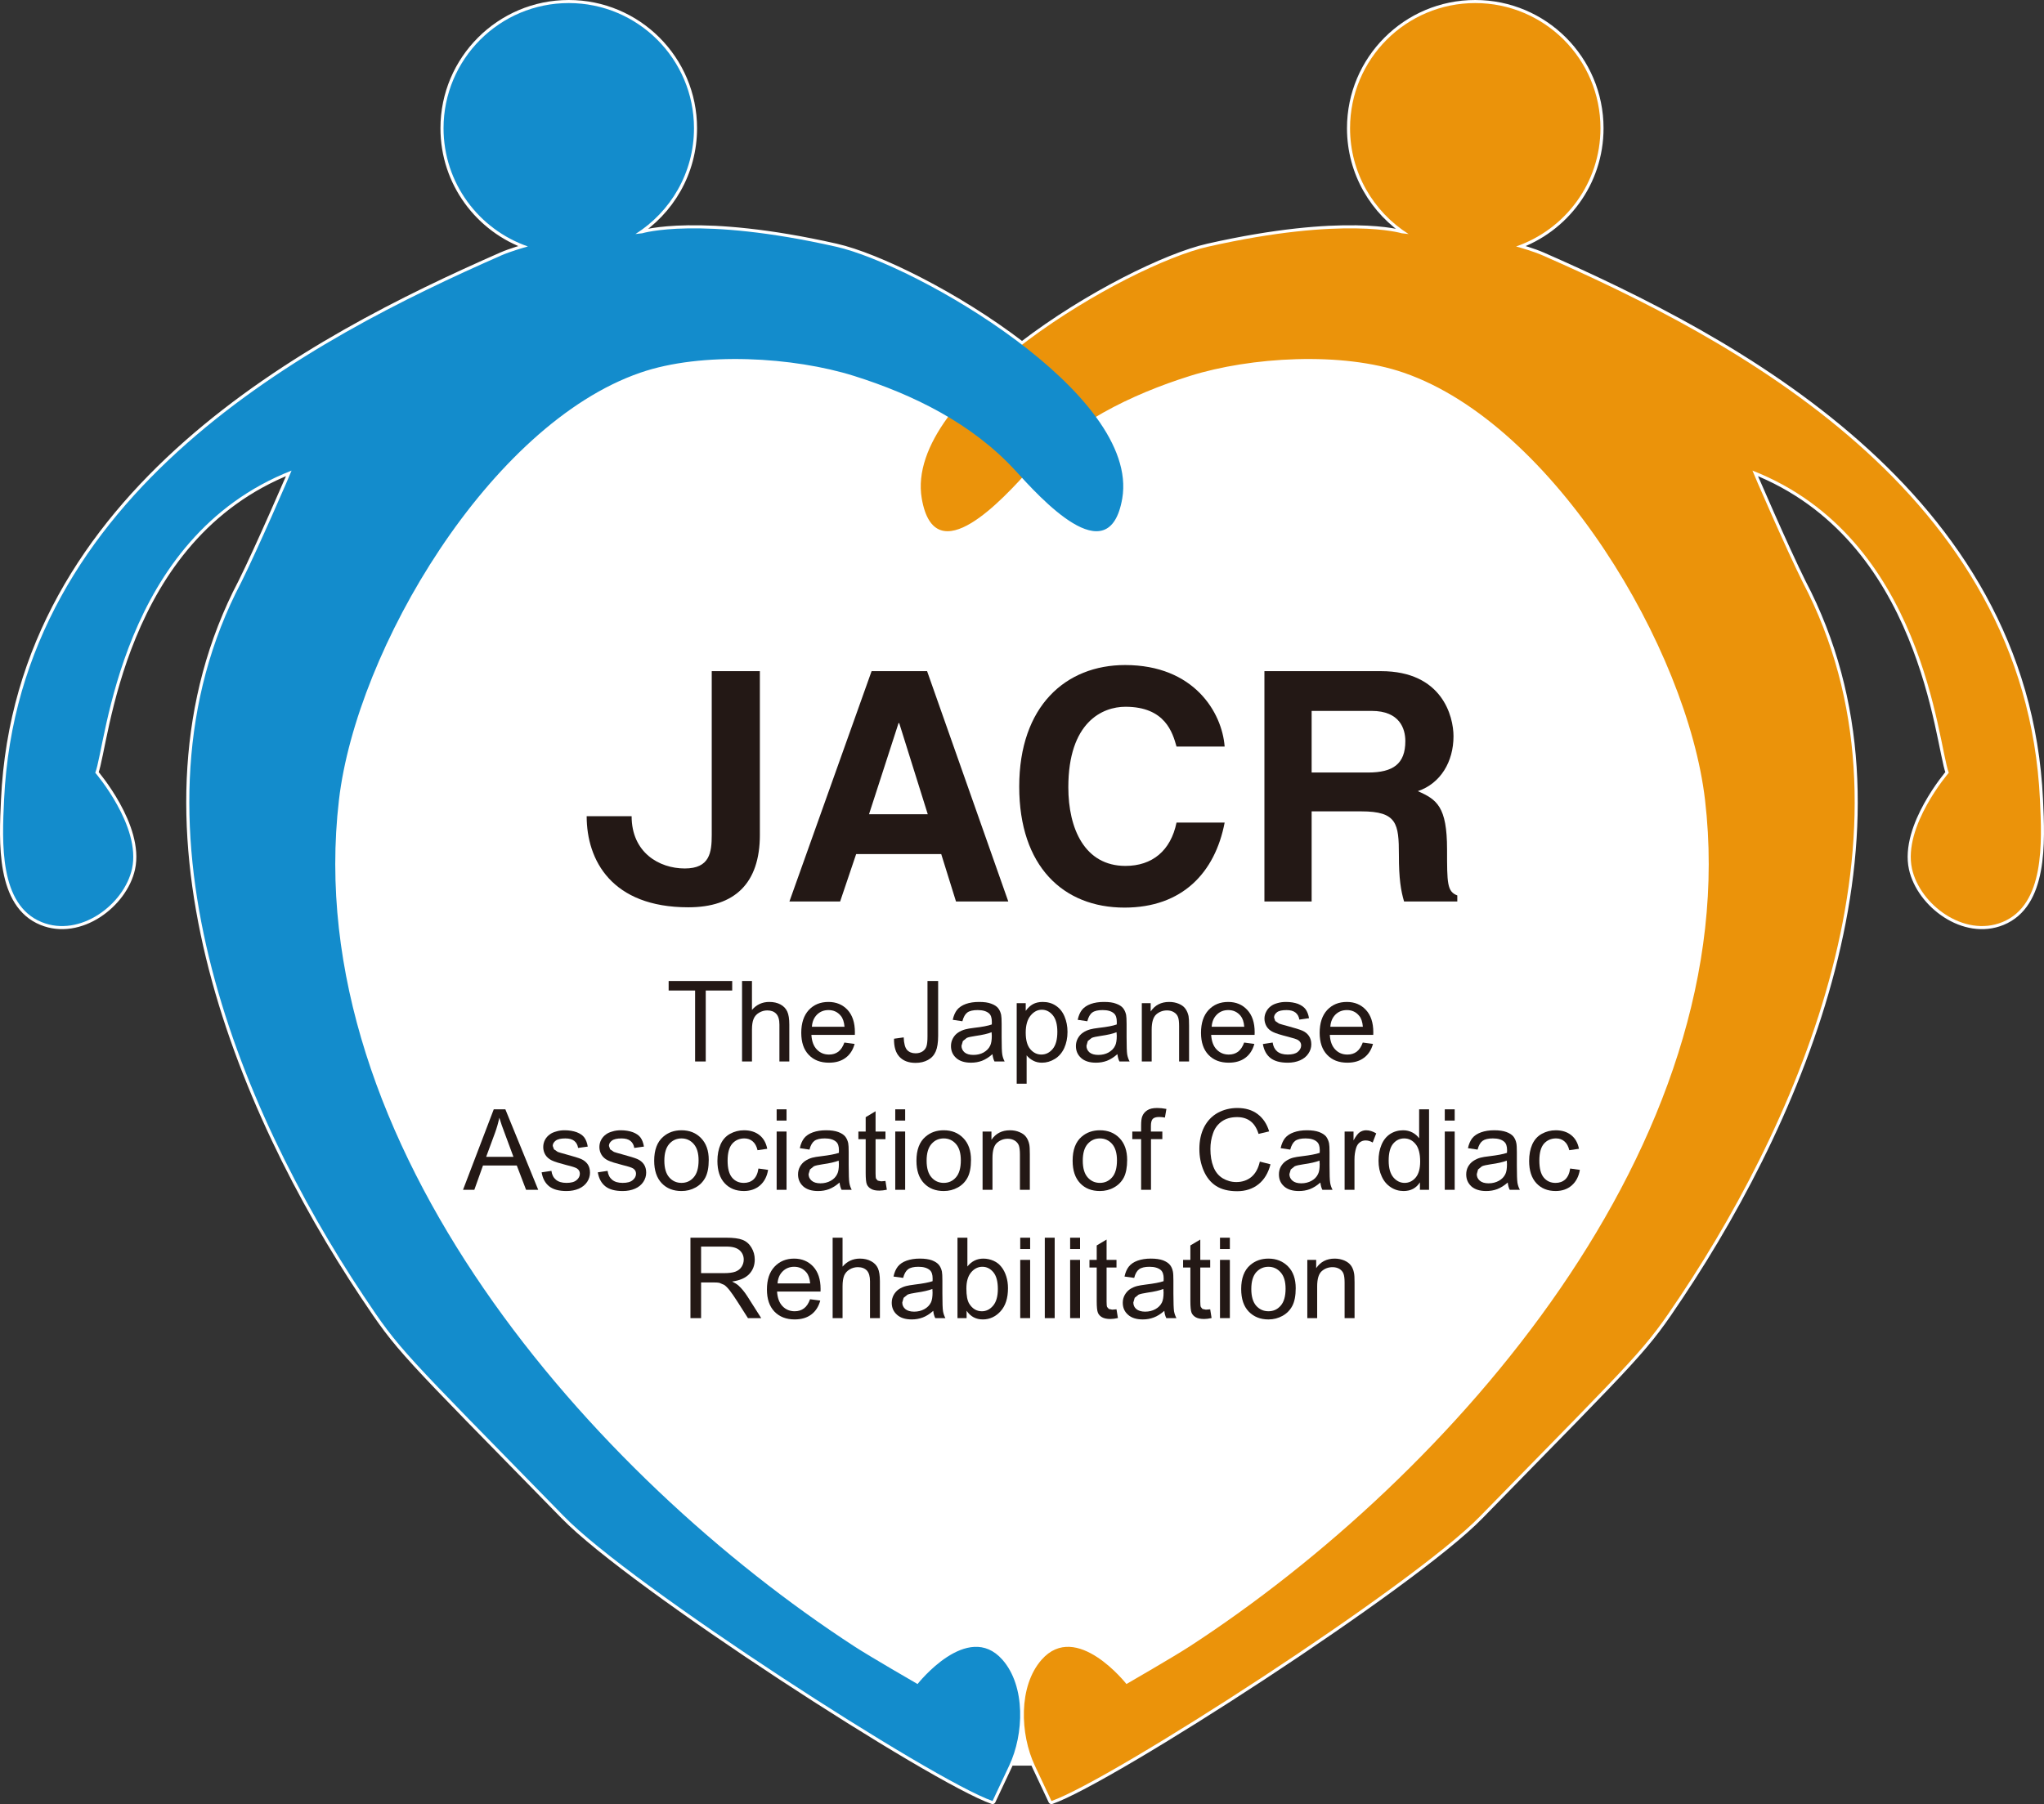 <?xml version="1.0" encoding="UTF-8"?><svg id="_レイヤー_2" xmlns="http://www.w3.org/2000/svg" width="131.984mm" height="116.52mm" viewBox="0 0 374.127 330.293"><rect x="0" y="0" width="374.127" height="330.293" fill="#333333" stroke="none"/><defs><style>.cls-1{fill:#eb930a;}.cls-1,.cls-2,.cls-3,.cls-4{stroke-width:0px;}.cls-1,.cls-3,.cls-4{fill-rule:evenodd;}.cls-2{fill:#231815;}.cls-3{fill:#138ccc;}.cls-5{fill:none;stroke:#fff;stroke-linecap:round;stroke-linejoin:round;stroke-width:1.127px;}.cls-4{fill:#fff;}</style></defs><g id="_レイヤー_1-2"><path class="cls-4" d="M189.413,323.258c1.013,2.163,2.027,4.323,3.04,6.471,10.821-3.738,66.225-39.479,78.518-52.186,29.949-30.617,29.942-30.298,36.636-40.329,22.837-34.264,45.089-87.338,22.355-130.624-3.002-6.008-9.196-20.313-9.196-20.434,31.437,12.335,33.919,50.079,35.931,55.325,0,0-8.429,9.784-6.733,17.565,1.435,6.536,9.504,12.654,16.555,9.769,7.761-3.18,7.241-14.563,6.866-22.4-2.634-56.372-56.194-84.363-91.061-99.669-1.625-.713-4.088-1.42-4.824-1.621,8.984-3.101,15.447-11.614,15.447-21.649,0-12.657-10.266-22.912-22.924-22.912s-22.909,10.255-22.909,22.912c0,8.164,4.277,15.31,10.707,19.375l-1.249-.144s-10.403-3.207-35.49,2.463c-7.541,1.704-22.115,8.824-34.018,17.952-11.898-9.128-26.476-16.248-34.018-17.952-25.091-5.67-35.49-2.463-35.49-2.463l-1.245.144c6.433-4.065,10.714-11.212,10.714-19.375,0-12.657-10.266-22.912-22.92-22.912s-22.92,10.255-22.92,22.912c0,10.035,6.46,18.548,15.439,21.649-.729.201-3.196.907-4.82,1.621C56.941,62.052,3.381,90.043.747,146.415c-.376,7.837-.907,19.22,6.862,22.4,7.052,2.884,15.124-3.234,16.555-9.769,1.7-7.78-6.729-17.565-6.729-17.565,2.015-5.245,4.494-42.99,35.93-55.325,0,.122-6.202,14.426-9.2,20.434-22.734,43.286-.482,96.36,22.358,130.624,6.687,10.031,6.68,9.712,36.636,40.329,12.293,12.707,67.694,48.447,78.514,52.186,1.013-2.148,2.03-4.308,3.04-6.471"/><path class="cls-3" d="M373.386,146.414c-2.638-56.372-56.194-84.363-91.065-99.669-1.621-.713-4.084-1.419-4.824-1.621,8.984-3.101,15.447-11.614,15.447-21.648,0-12.654-10.266-22.912-22.924-22.912s-22.909,10.259-22.909,22.912c0,8.167,4.277,15.31,10.711,19.375l-1.253-.144s-10.399-3.207-35.486,2.463c-7.541,1.704-22.115,8.824-34.018,17.952-11.898-9.128-26.476-16.248-34.018-17.952-25.091-5.67-35.494-2.463-35.494-2.463l-1.241.144c6.429-4.065,10.71-11.208,10.71-19.375,0-12.654-10.266-22.912-22.92-22.912s-22.92,10.259-22.92,22.912c0,10.035,6.46,18.548,15.443,21.648-.729.201-3.196.907-4.82,1.621C56.938,62.052,3.379,90.042.745,146.414c-.376,7.837-.907,19.22,6.866,22.4,7.048,2.884,15.121-3.234,16.555-9.769,1.7-7.78-6.729-17.565-6.729-17.565,2.012-5.245,4.49-42.99,35.927-55.324,0,.125-6.198,14.426-9.196,20.434-22.734,43.286-.482,96.36,22.358,130.628,6.684,10.027,6.676,9.708,36.636,40.325,12.293,12.707,67.69,48.447,78.51,52.186,1.017-2.148,2.034-4.308,3.044-6.471,2.706-5.72,3.051-14.529-1.245-19.398-6.369-7.211-15.527,4.46-15.527,4.46,0,0-8.764-5.063-11.602-6.915-47.685-31.038-101.654-91.904-94.299-154.952,3.219-27.581,27.645-68.726,55.146-78.218,11.299-3.913,28.097-2.881,39.13.592,5.898,1.86,11.777,4.304,17.204,7.519-3.651,4.991-5.632,10.096-4.809,14.92,2.224,12.915,13.23,1.769,18.35-3.784,5.116,5.553,16.115,16.699,18.351,3.784.824-4.824-1.158-9.929-4.809-14.916,5.424-3.218,11.303-5.662,17.212-7.522,11.025-3.473,27.82-4.505,39.115-.592,27.505,9.492,51.932,50.637,55.15,78.218,7.352,63.048-46.61,123.914-94.295,154.952-2.839,1.852-11.606,6.915-11.606,6.915,0,0-9.158-11.671-15.523-4.46-4.3,4.869-3.947,13.678-1.245,19.398,1.013,2.163,2.027,4.323,3.04,6.471,10.821-3.739,66.221-39.479,78.518-52.186,29.949-30.617,29.941-30.298,36.632-40.325,22.84-34.268,45.089-87.342,22.355-130.628-3.002-6.008-9.196-20.309-9.196-20.434,31.441,12.335,33.919,50.079,35.934,55.324,0,0-8.429,9.784-6.737,17.565,1.435,6.536,9.507,12.654,16.555,9.769,7.765-3.181,7.242-14.563,6.87-22.4"/><path class="cls-5" d="M373.386,146.414c-2.638-56.372-56.194-84.363-91.065-99.669-1.621-.713-4.084-1.419-4.824-1.621,8.984-3.101,15.447-11.614,15.447-21.648,0-12.654-10.266-22.912-22.924-22.912s-22.909,10.259-22.909,22.912c0,8.167,4.277,15.31,10.711,19.375l-1.253-.144s-10.399-3.207-35.486,2.463c-7.541,1.704-22.115,8.824-34.018,17.952-11.898-9.128-26.476-16.248-34.018-17.952-25.091-5.67-35.494-2.463-35.494-2.463l-1.241.144c6.429-4.065,10.71-11.208,10.71-19.375,0-12.654-10.266-22.912-22.92-22.912s-22.92,10.259-22.92,22.912c0,10.035,6.46,18.548,15.443,21.648-.729.201-3.196.907-4.82,1.621C56.938,62.052,3.379,90.042.745,146.414c-.376,7.837-.907,19.22,6.866,22.4,7.048,2.884,15.121-3.234,16.555-9.769,1.7-7.78-6.729-17.565-6.729-17.565,2.012-5.245,4.49-42.99,35.927-55.324,0,.125-6.198,14.426-9.196,20.434-22.734,43.286-.482,96.36,22.358,130.628,6.684,10.027,6.676,9.708,36.636,40.325,12.293,12.707,67.69,48.447,78.51,52.186,1.017-2.148,2.034-4.308,3.044-6.471,2.706-5.72,3.051-14.529-1.245-19.398-6.369-7.211-15.527,4.46-15.527,4.46,0,0-8.764-5.063-11.602-6.915-47.685-31.038-101.654-91.904-94.299-154.952,3.219-27.581,27.645-68.726,55.146-78.218,11.299-3.913,28.097-2.881,39.13.592,5.898,1.86,11.777,4.304,17.204,7.519-3.651,4.991-5.632,10.096-4.809,14.92,2.224,12.915,13.23,1.769,18.35-3.784,5.116,5.553,16.115,16.699,18.351,3.784.824-4.824-1.158-9.929-4.809-14.916,5.424-3.218,11.303-5.662,17.212-7.522,11.025-3.473,27.82-4.505,39.115-.592,27.505,9.492,51.932,50.637,55.15,78.218,7.352,63.048-46.61,123.914-94.295,154.952-2.839,1.852-11.606,6.915-11.606,6.915,0,0-9.158-11.671-15.523-4.46-4.3,4.869-3.947,13.678-1.245,19.398,1.013,2.163,2.027,4.323,3.04,6.471,10.821-3.739,66.221-39.479,78.518-52.186,29.949-30.617,29.941-30.298,36.632-40.325,22.84-34.268,45.089-87.342,22.355-130.628-3.002-6.008-9.196-20.309-9.196-20.434,31.441,12.335,33.919,50.079,35.934,55.324,0,0-8.429,9.784-6.737,17.565,1.435,6.536,9.507,12.654,16.555,9.769,7.765-3.181,7.242-14.563,6.87-22.4Z"/><path class="cls-1" d="M221.083,45.171c25.087-5.67,35.486-2.463,35.486-2.463l1.253.14c-6.433-4.061-10.711-11.207-10.711-19.375,0-12.654,10.251-22.912,22.909-22.912s22.924,10.259,22.924,22.912c0,10.039-6.463,18.548-15.443,21.649.736.205,3.199.907,4.82,1.62,34.872,15.311,88.427,43.297,91.065,99.673.372,7.837.896,19.22-6.866,22.4-7.052,2.884-15.124-3.237-16.555-9.773-1.696-7.777,6.733-17.565,6.733-17.565-2.015-5.241-4.494-42.99-35.934-55.321,0,.122,6.198,14.422,9.196,20.43,22.734,43.29.486,96.36-22.351,130.628-6.695,10.031-6.687,9.712-36.636,40.329-12.293,12.707-67.697,48.447-78.518,52.186-1.013-2.148-2.027-4.311-3.04-6.471-2.702-5.72-3.055-14.529,1.245-19.402,6.365-7.207,15.523,4.46,15.523,4.46,0,0,8.767-5.059,11.606-6.915,47.685-31.034,101.647-91.904,94.295-154.948-3.219-27.581-27.645-68.726-55.15-78.218-11.295-3.913-28.089-2.881-39.115.588-10.836,3.408-21.641,8.699-29.569,17.363-4.342,4.744-17.117,19.106-19.535,5.078-3.279-19.197,37.767-42.8,52.368-46.094"/><path class="cls-3" d="M153.046,45.171c-25.091-5.67-35.49-2.463-35.49-2.463l-1.245.14c6.433-4.061,10.714-11.207,10.714-19.375,0-12.654-10.266-22.912-22.92-22.912s-22.92,10.259-22.92,22.912c0,10.039,6.46,18.548,15.443,21.649-.729.205-3.199.907-4.824,1.62C56.941,62.053,3.381,90.04.747,146.416c-.376,7.837-.907,19.22,6.862,22.4,7.052,2.884,15.124-3.237,16.559-9.773,1.696-7.777-6.729-17.565-6.729-17.565,2.012-5.241,4.49-42.99,35.927-55.321,0,.122-6.202,14.422-9.2,20.43-22.734,43.29-.482,96.36,22.358,130.628,6.687,10.031,6.68,9.712,36.636,40.329,12.297,12.707,67.693,48.447,78.514,52.186,1.013-2.148,2.03-4.311,3.04-6.471,2.706-5.72,3.055-14.529-1.241-19.402-6.368-7.207-15.527,4.46-15.527,4.46,0,0-8.767-5.059-11.606-6.915-47.681-31.034-101.654-91.904-94.299-154.948,3.222-27.581,27.645-68.726,55.15-78.218,11.299-3.913,28.097-2.881,39.126.588,10.824,3.408,21.633,8.699,29.562,17.363,4.342,4.744,17.11,19.106,19.535,5.078,3.279-19.197-37.767-42.8-52.368-46.094"/><polygon class="cls-2" points="127.23 194.337 127.23 181.346 122.387 181.346 122.387 179.604 134.02 179.604 134.02 181.346 129.177 181.346 129.177 194.337 127.23 194.337"/><path class="cls-2" d="M135.822,194.337v-14.733h1.814v5.298c.835-.983,1.898-1.465,3.173-1.465.782,0,1.469.152,2.042.459.584.319.994.744,1.245,1.298.25.539.376,1.332.376,2.38v6.763h-1.81v-6.748c0-.918-.197-1.568-.584-1.981-.387-.414-.937-.619-1.643-.619-.535,0-1.036.144-1.503.421-.467.277-.801.657-.994,1.131-.205.47-.3,1.127-.3,1.966v5.829h-1.814Z"/><path class="cls-2" d="M149.548,185.751c.565-.554,1.268-.824,2.099-.824.918,0,1.67.342,2.247,1.048.372.433.603,1.108.683,2.004h-5.97c.064-.93.379-1.666.941-2.228M153.438,192.548c-.467.349-1.032.524-1.697.524-.888,0-1.632-.303-2.232-.93-.596-.615-.926-1.51-.994-2.676h7.951l.011-.482c0-1.761-.452-3.124-1.347-4.095-.907-.968-2.069-1.45-3.499-1.45-1.469,0-2.668.489-3.59,1.473-.918.998-1.381,2.391-1.381,4.175,0,1.735.452,3.082,1.366,4.031.911.968,2.148,1.442,3.708,1.442,1.237,0,2.254-.3,3.052-.903.797-.592,1.344-1.442,1.636-2.535l-1.871-.25c-.269.759-.645,1.321-1.112,1.677"/><path class="cls-2" d="M163.641,190.172l1.768-.246c.042,1.12.254,1.894.622,2.307.376.402.892.607,1.552.607.486,0,.903-.11,1.256-.33.353-.231.596-.531.729-.918.133-.391.197-.998.197-1.837v-10.149h1.951v10.027c0,1.237-.152,2.201-.448,2.877-.292.672-.763,1.196-1.412,1.545-.645.357-1.4.539-2.273.539-1.287,0-2.273-.38-2.957-1.12-.687-.736-1.017-1.845-.987-3.302"/><path class="cls-2" d="M181.536,189.65c0,.789-.102,1.393-.296,1.788-.254.539-.66.934-1.207,1.253-.546.3-1.173.444-1.871.444-.71,0-1.249-.159-1.617-.467-.368-.326-.554-.721-.554-1.207l.25-.862.713-.577c.311-.137.839-.247,1.587-.357,1.313-.19,2.3-.414,2.96-.683l.034.668ZM182.026,194.337h1.86c-.22-.41-.364-.846-.436-1.298-.076-.444-.114-1.507-.114-3.184v-2.402c0-.797-.03-1.351-.091-1.655-.11-.505-.296-.911-.562-1.237-.273-.33-.687-.6-1.26-.805-.569-.224-1.306-.319-2.22-.319s-1.727.121-2.425.372c-.691.254-1.226.611-1.598,1.07-.364.467-.63,1.078-.793,1.829l1.765.262c.201-.767.501-1.298.903-1.598.414-.303,1.048-.444,1.902-.444.915,0,1.609.197,2.072.607.349.304.516.816.516,1.56l-.008.463c-.694.25-1.776.459-3.245.622-.725.087-1.264.182-1.621.281-.482.133-.918.323-1.31.592-.387.254-.698.603-.937,1.036-.239.429-.36.903-.36,1.427,0,.888.319,1.617.953,2.186.63.569,1.541.858,2.717.858.713,0,1.385-.114,2.008-.349.622-.239,1.264-.641,1.921-1.215.049.516.174.96.364,1.34"/><path class="cls-2" d="M188.64,185.927c.592-.714,1.275-1.063,2.05-1.063s1.442.33,2.004.998c.562.679.839,1.697.839,3.04,0,1.427-.285,2.474-.862,3.154-.573.679-1.26,1.013-2.065,1.013-.793,0-1.469-.334-2.023-.983-.558-.649-.839-1.662-.839-3.025,0-1.37.303-2.414.896-3.135M187.912,198.41v-5.196c.307.387.706.713,1.184.964.478.262,1.021.383,1.625.383.831,0,1.617-.231,2.368-.698.744-.459,1.313-1.127,1.712-1.996.391-.873.592-1.852.592-2.949,0-1.013-.182-1.947-.539-2.801-.357-.858-.88-1.514-1.583-1.981-.698-.474-1.503-.698-2.421-.698-.695,0-1.291.136-1.78.406-.49.269-.934.679-1.325,1.226v-1.408h-1.651v14.749h1.818Z"/><path class="cls-2" d="M204.409,189.65c0,.789-.102,1.393-.296,1.788-.25.539-.664.934-1.211,1.253-.547.3-1.165.444-1.867.444-.714,0-1.253-.159-1.625-.467-.364-.326-.546-.721-.546-1.207l.243-.862.721-.577c.311-.137.839-.247,1.587-.357,1.306-.19,2.296-.414,2.953-.683l.042.668ZM204.899,194.337h1.863c-.224-.41-.364-.846-.444-1.298-.072-.444-.11-1.507-.11-3.184v-2.402c0-.797-.034-1.351-.087-1.655-.114-.505-.304-.911-.565-1.237-.269-.33-.694-.6-1.268-.805-.562-.224-1.298-.319-2.217-.319s-1.727.121-2.425.372c-.694.254-1.226.611-1.598,1.07-.364.467-.63,1.078-.789,1.829l1.761.262c.201-.767.501-1.298.911-1.598.414-.303,1.04-.444,1.901-.444.911,0,1.602.197,2.061.607.349.304.524.816.524,1.56l-.008.463c-.698.25-1.776.459-3.249.622-.721.087-1.26.182-1.624.281-.474.133-.918.323-1.298.592-.395.254-.702.603-.945,1.036-.239.429-.361.903-.361,1.427,0,.888.323,1.617.956,2.186.634.569,1.537.858,2.71.858.721,0,1.393-.114,2.012-.349.619-.239,1.268-.641,1.917-1.215.064.516.182.96.372,1.34"/><path class="cls-2" d="M208.994,194.337v-10.676h1.624v1.518c.782-1.161,1.909-1.742,3.382-1.742.649,0,1.237.114,1.776.341.539.228.934.531,1.203.911.27.38.459.824.569,1.332.065.33.095.918.095,1.757v6.558h-1.822v-6.494c0-.729-.064-1.294-.205-1.651-.137-.36-.387-.656-.744-.869-.349-.22-.77-.334-1.252-.334-.767,0-1.427.247-1.981.729-.554.501-.839,1.427-.839,2.79v5.829h-1.806Z"/><path class="cls-2" d="M222.729,185.751c.554-.554,1.26-.824,2.091-.824.918,0,1.662.342,2.251,1.048.364.433.603,1.108.672,2.004h-5.962c.061-.93.379-1.666.949-2.228M226.612,192.548c-.474.349-1.036.524-1.697.524-.884,0-1.632-.303-2.232-.93-.596-.615-.918-1.51-.998-2.676h7.951l.015-.482c0-1.761-.452-3.124-1.363-4.095-.892-.968-2.057-1.45-3.484-1.45-1.473,0-2.668.489-3.591,1.473-.926.998-1.385,2.391-1.385,4.175,0,1.735.459,3.082,1.363,4.031.918.968,2.156,1.442,3.716,1.442,1.23,0,2.251-.3,3.052-.903.789-.592,1.34-1.442,1.632-2.535l-1.864-.25c-.277.759-.649,1.321-1.116,1.677"/><path class="cls-2" d="M231.151,191.146l1.791-.277c.102.714.387,1.26.831,1.632.467.379,1.108.569,1.924.569.831,0,1.45-.156,1.852-.497.398-.342.611-.736.611-1.188,0-.406-.19-.721-.554-.96-.247-.167-.873-.364-1.837-.611-1.332-.338-2.251-.615-2.759-.869-.52-.247-.899-.581-1.169-1.006-.254-.444-.398-.911-.398-1.435,0-.482.114-.911.334-1.313.212-.414.508-.748.888-1.017.285-.212.664-.387,1.146-.52.486-.144,1.006-.216,1.56-.216.835,0,1.571.121,2.205.349.626.254,1.093.581,1.393.983.3.41.508.949.634,1.647l-1.776.254c-.076-.539-.315-.975-.694-1.283-.399-.311-.937-.459-1.632-.459-.831,0-1.42.125-1.776.402s-.528.596-.528.968l.22.626.691.474c.178.072.71.22,1.59.459,1.283.349,2.171.619,2.687.839.505.224.899.539,1.188.953.284.41.444.926.444,1.545,0,.6-.175,1.169-.539,1.701-.349.524-.858.945-1.514,1.23-.672.292-1.42.436-2.251.436-1.385,0-2.448-.288-3.169-.858-.729-.569-1.196-1.427-1.393-2.558"/><path class="cls-2" d="M244.434,185.751c.569-.554,1.268-.824,2.099-.824.918,0,1.674.342,2.243,1.048.38.433.603,1.108.679,2.004h-5.955c.057-.93.38-1.666.934-2.228M248.324,192.548c-.467.349-1.029.524-1.697.524-.896,0-1.64-.303-2.232-.93-.596-.615-.926-1.51-.991-2.676h7.951l.011-.482c0-1.761-.455-3.124-1.359-4.095-.903-.968-2.065-1.45-3.484-1.45-1.473,0-2.676.489-3.598,1.473-.918.998-1.378,2.391-1.378,4.175,0,1.735.455,3.082,1.366,4.031.911.968,2.144,1.442,3.704,1.442,1.237,0,2.251-.3,3.044-.903.805-.592,1.344-1.442,1.647-2.535l-1.871-.25c-.269.759-.649,1.321-1.116,1.677"/><path class="cls-2" d="M90.584,207.464c.342-.926.611-1.879.812-2.828.235.808.592,1.837,1.07,3.074l1.514,4.088h-4.995l1.598-4.334ZM86.819,217.833l1.586-4.452h6.186l1.7,4.452h2.224l-6.016-14.733h-2.125l-5.625,14.733h2.069Z"/><path class="cls-2" d="M99.138,214.633l1.791-.269c.095.721.376,1.253.835,1.632.459.38,1.097.569,1.92.569.835,0,1.446-.159,1.848-.505.402-.326.603-.729.603-1.173,0-.414-.178-.729-.539-.968-.254-.159-.865-.364-1.852-.6-1.321-.342-2.239-.619-2.752-.873-.512-.254-.896-.584-1.165-1.013-.262-.436-.395-.903-.395-1.427,0-.482.114-.918.326-1.332.216-.395.512-.729.888-.994.285-.216.664-.391,1.15-.524.486-.159,1.002-.224,1.556-.224.839,0,1.575.129,2.209.357.63.247,1.097.562,1.397.975.3.41.509.968.622,1.655l-1.769.247c-.08-.539-.311-.975-.694-1.283-.387-.311-.93-.459-1.632-.459-.827,0-1.423.133-1.776.41-.357.277-.539.588-.539.96l.228.626.695.474c.175.08.706.22,1.59.467,1.279.349,2.171.619,2.683.831.501.224.903.539,1.195.953.289.41.429.934.429,1.552,0,.592-.178,1.173-.524,1.693-.353.531-.862.945-1.522,1.237-.664.285-1.416.429-2.251.429-1.385,0-2.444-.285-3.169-.858-.729-.577-1.192-1.423-1.389-2.566"/><path class="cls-2" d="M109.419,214.633l1.791-.269c.095.721.376,1.253.835,1.632.459.38,1.097.569,1.92.569.831,0,1.446-.159,1.845-.505.402-.326.607-.729.607-1.173,0-.414-.178-.729-.539-.968-.254-.159-.869-.364-1.852-.6-1.325-.342-2.243-.619-2.755-.873-.509-.254-.899-.584-1.161-1.013-.262-.436-.398-.903-.398-1.427,0-.482.11-.918.33-1.332.216-.395.509-.729.888-.994.281-.216.664-.391,1.146-.524.49-.159,1.006-.224,1.56-.224.835,0,1.575.129,2.205.357.634.247,1.093.562,1.397.975.3.41.512.968.626,1.655l-1.772.247c-.08-.539-.308-.975-.695-1.283-.387-.311-.926-.459-1.628-.459-.831,0-1.423.133-1.776.41-.361.277-.535.588-.535.96l.22.626.698.474c.175.08.706.22,1.59.467,1.279.349,2.171.619,2.676.831.509.224.907.539,1.199.953.288.41.433.934.433,1.552,0,.592-.178,1.173-.524,1.693-.353.531-.862.945-1.522,1.237-.664.285-1.416.429-2.251.429-1.385,0-2.444-.285-3.169-.858-.729-.577-1.196-1.423-1.389-2.566"/><path class="cls-2" d="M122.493,209.437c.596-.676,1.344-1.013,2.247-1.013.884,0,1.632.338,2.228,1.013.603.679.899,1.678.899,2.995,0,1.393-.296,2.44-.896,3.12-.592.683-1.336,1.013-2.232,1.013-.903,0-1.651-.33-2.247-1.013-.592-.672-.892-1.696-.892-3.055s.3-2.379.892-3.059M121.123,216.629c.918.96,2.122,1.427,3.617,1.427.93,0,1.784-.209,2.573-.649.786-.429,1.382-1.048,1.795-1.825.41-.789.619-1.867.619-3.23,0-1.697-.467-3.017-1.401-3.978-.926-.964-2.122-1.442-3.587-1.442-1.321,0-2.437.391-3.347,1.188-1.101.945-1.651,2.41-1.651,4.383,0,1.795.463,3.158,1.382,4.125"/><path class="cls-2" d="M138.819,213.935l1.769.247c-.197,1.211-.691,2.16-1.488,2.858-.805.683-1.784,1.013-2.941,1.013-1.457,0-2.626-.467-3.514-1.423-.888-.953-1.332-2.315-1.332-4.087,0-1.15.197-2.156.577-3.029.383-.854.956-1.503,1.738-1.932.786-.429,1.628-.649,2.547-.649,1.158,0,2.103.3,2.839.888.732.584,1.211,1.423,1.416,2.501l-1.772.262c-.167-.713-.459-1.26-.884-1.617-.421-.364-.934-.546-1.53-.546-.911,0-1.651.334-2.216.968-.569.657-.85,1.685-.85,3.105,0,1.427.273,2.455.82,3.105.547.649,1.264.968,2.148.968.706,0,1.302-.205,1.772-.634.474-.444.778-1.108.903-1.996"/><path class="cls-2" d="M142.155,203.097h1.81v2.061h-1.81v-2.061ZM142.155,207.162h1.81v10.669h-1.81v-10.669Z"/><path class="cls-2" d="M153.547,213.142c0,.801-.102,1.397-.3,1.791-.251.539-.657.953-1.203,1.253-.546.3-1.173.459-1.871.459-.714,0-1.253-.167-1.617-.489-.372-.319-.554-.713-.554-1.192l.251-.854.713-.584c.311-.137.835-.254,1.587-.364,1.309-.182,2.3-.414,2.957-.668l.038.649ZM154.036,217.833h1.856c-.216-.413-.36-.839-.432-1.29-.076-.452-.118-1.514-.118-3.177v-2.418c0-.797-.027-1.355-.087-1.655-.11-.497-.296-.903-.565-1.237-.27-.315-.683-.592-1.26-.805-.569-.209-1.306-.319-2.216-.319-.922,0-1.727.125-2.429.379-.691.247-1.226.603-1.594,1.063-.368.474-.634,1.085-.793,1.837l1.765.262c.197-.767.501-1.298.903-1.602.414-.3,1.048-.448,1.898-.448.918,0,1.613.205,2.076.615.349.303.516.808.516,1.552l-.008.478c-.694.235-1.78.44-3.245.615-.725.08-1.264.175-1.621.27-.486.129-.922.334-1.309.596-.391.262-.698.611-.941,1.029-.239.436-.361.911-.361,1.435,0,.888.323,1.617.953,2.194.634.562,1.541.85,2.721.85.713,0,1.382-.114,2.004-.349.622-.239,1.264-.634,1.92-1.207.053.508.178.953.368,1.332"/><path class="cls-2" d="M162.072,216.217l.254,1.602c-.508.102-.968.163-1.366.163-.656,0-1.165-.102-1.526-.323-.361-.197-.615-.474-.763-.808-.148-.334-.22-1.063-.22-2.137v-6.148h-1.336v-1.4h1.336v-2.63l1.81-1.086v3.716h1.811v1.4h-1.811v6.243c0,.505.03.839.095.998l.311.345.615.129.789-.065Z"/><path class="cls-2" d="M163.864,203.097h1.814v2.061h-1.814v-2.061ZM163.864,207.162h1.814v10.669h-1.814v-10.669Z"/><path class="cls-2" d="M170.496,209.437c.592-.676,1.34-1.013,2.243-1.013.892,0,1.632.338,2.232,1.013.6.679.896,1.678.896,2.995,0,1.393-.296,2.44-.892,3.12-.596.683-1.336,1.013-2.236,1.013s-1.651-.33-2.243-1.013c-.596-.672-.892-1.696-.892-3.055s.296-2.379.892-3.059M169.122,216.629c.918.96,2.125,1.427,3.617,1.427.93,0,1.784-.209,2.573-.649.789-.429,1.385-1.048,1.795-1.825.414-.789.622-1.867.622-3.23,0-1.697-.467-3.017-1.4-3.978-.926-.964-2.125-1.442-3.591-1.442-1.321,0-2.433.391-3.347,1.188-1.101.945-1.647,2.41-1.647,4.383,0,1.795.459,3.158,1.378,4.125"/><path class="cls-2" d="M179.848,217.833v-10.669h1.624v1.511c.782-1.154,1.913-1.742,3.389-1.742.641,0,1.23.11,1.769.349.535.22.937.524,1.203.903.27.372.456.824.562,1.332.068.33.103.926.103,1.757v6.558h-1.814v-6.486c0-.736-.072-1.294-.205-1.659-.148-.353-.391-.649-.751-.869-.353-.212-.774-.334-1.252-.334-.77,0-1.427.254-1.981.744-.558.493-.835,1.412-.835,2.782v5.822h-1.81Z"/><path class="cls-2" d="M199.076,209.437c.603-.676,1.347-1.013,2.251-1.013.888,0,1.632.338,2.232,1.013.588.679.888,1.678.888,2.995,0,1.393-.292,2.44-.888,3.12-.6.683-1.344,1.013-2.232,1.013-.903,0-1.647-.33-2.251-1.013-.592-.672-.888-1.696-.888-3.055s.296-2.379.888-3.059M197.706,216.629c.918.96,2.121,1.427,3.621,1.427.926,0,1.788-.209,2.566-.649.786-.429,1.393-1.048,1.807-1.825.402-.789.611-1.867.611-3.23,0-1.697-.471-3.017-1.389-3.978-.934-.964-2.129-1.442-3.594-1.442-1.317,0-2.44.391-3.359,1.188-1.093.945-1.64,2.41-1.64,4.383,0,1.795.459,3.158,1.378,4.125"/><path class="cls-2" d="M208.868,217.833v-9.276h-1.617v-1.393h1.617v-1.135c0-.713.064-1.252.19-1.605.174-.471.474-.85.911-1.135.436-.3,1.055-.436,1.844-.436.509,0,1.063.057,1.682.175l-.27,1.579c-.383-.072-.729-.106-1.063-.106-.554,0-.934.121-1.165.349-.228.239-.338.675-.338,1.317v.998h2.091v1.393h-2.076v9.276h-1.806Z"/><path class="cls-2" d="M230.596,212.669l1.951.493c-.406,1.598-1.142,2.816-2.205,3.659-1.059.839-2.368,1.268-3.898,1.268-1.583,0-2.873-.326-3.871-.968-.991-.649-1.742-1.583-2.266-2.812-.524-1.226-.778-2.543-.778-3.951,0-1.537.292-2.877.88-4.027.592-1.131,1.419-2.004,2.493-2.596,1.086-.588,2.281-.881,3.575-.881,1.473,0,2.717.364,3.716,1.116.998.755,1.7,1.807,2.106,3.169l-1.936.459c-.338-1.078-.839-1.852-1.488-2.334-.649-.493-1.458-.74-2.44-.74-1.123,0-2.076.27-2.828.808-.759.547-1.291,1.275-1.59,2.194-.319.903-.467,1.848-.467,2.82,0,1.253.182,2.353.547,3.272.364.945.934,1.632,1.693,2.103.778.459,1.609.695,2.505.695,1.086,0,2.012-.323,2.763-.941.751-.641,1.26-1.567,1.537-2.805"/><path class="cls-2" d="M241.552,213.142c0,.801-.095,1.397-.296,1.791-.25.539-.656.953-1.203,1.253-.546.3-1.173.459-1.875.459-.706,0-1.245-.167-1.617-.489-.364-.319-.554-.713-.554-1.192l.25-.854.721-.584c.311-.137.835-.254,1.579-.364,1.313-.182,2.296-.414,2.96-.668l.034.649ZM242.042,217.833h1.863c-.216-.413-.364-.839-.436-1.29-.08-.452-.114-1.514-.114-3.177v-2.418c0-.797-.03-1.355-.091-1.655-.114-.497-.304-.903-.558-1.237-.277-.315-.695-.592-1.268-.805-.569-.209-1.306-.319-2.216-.319-.918,0-1.727.125-2.425.379-.694.247-1.226.603-1.598,1.063-.364.474-.634,1.085-.793,1.837l1.757.262c.201-.767.508-1.298.903-1.602.414-.3,1.048-.448,1.901-.448.918,0,1.617.205,2.076.615.349.303.524.808.524,1.552l-.015.478c-.698.235-1.776.44-3.241.615-.721.08-1.26.175-1.624.27-.482.129-.918.334-1.298.596-.395.262-.698.611-.945,1.029-.243.436-.353.911-.353,1.435,0,.888.3,1.617.949,2.194.626.562,1.53.85,2.71.85.713,0,1.385-.114,2.012-.349.619-.239,1.26-.634,1.917-1.207.057.508.174.953.364,1.332"/><path class="cls-2" d="M246.114,217.833v-10.669h1.632v1.624c.413-.763.793-1.26,1.142-1.499.353-.232.744-.357,1.161-.357.596,0,1.222.19,1.848.569l-.641,1.674c-.436-.262-.865-.38-1.31-.38-.395,0-.744.118-1.059.357-.304.235-.524.569-.66.998-.197.63-.307,1.329-.307,2.091v5.59h-1.806Z"/><path class="cls-2" d="M254.987,209.403c.539-.649,1.218-.979,2.027-.979.824,0,1.511.338,2.076,1.021.569.672.854,1.757.854,3.207,0,1.325-.285,2.311-.839,2.957-.554.641-1.222.956-2.011.956s-1.473-.334-2.046-.998c-.577-.679-.869-1.704-.869-3.067,0-1.416.269-2.437.808-3.097M261.568,217.833v-14.733h-1.814v5.298c-.319-.436-.721-.789-1.218-1.051-.509-.27-1.078-.414-1.712-.414-.881,0-1.682.231-2.384.683-.706.474-1.237,1.139-1.586,2.004-.357.854-.531,1.822-.531,2.888,0,1.097.194,2.053.588,2.884.379.85.941,1.507,1.647,1.966.713.474,1.503.698,2.353.698,1.306,0,2.304-.524,2.987-1.586v1.362h1.67Z"/><path class="cls-2" d="M264.448,203.097h1.814v2.061h-1.814v-2.061ZM264.448,207.162h1.814v10.669h-1.814v-10.669Z"/><path class="cls-2" d="M275.833,213.142c0,.801-.095,1.397-.285,1.791-.25.539-.664.953-1.203,1.253-.554.3-1.173.459-1.875.459-.721,0-1.253-.167-1.621-.489-.368-.319-.543-.713-.543-1.192l.235-.854.713-.584c.315-.137.839-.254,1.583-.364,1.325-.182,2.307-.414,2.964-.668l.03.649ZM276.334,217.833h1.86c-.228-.413-.364-.839-.444-1.29-.068-.452-.11-1.514-.11-3.177v-2.418c0-.797-.03-1.355-.095-1.655-.095-.497-.292-.903-.554-1.237-.269-.315-.687-.592-1.268-.805-.569-.209-1.306-.319-2.217-.319-.918,0-1.727.125-2.425.379-.694.247-1.226.603-1.598,1.063-.364.474-.634,1.085-.793,1.837l1.765.262c.197-.767.501-1.298.911-1.602.414-.3,1.04-.448,1.894-.448.918,0,1.609.205,2.069.615.349.303.524.808.524,1.552l-.019.478c-.687.235-1.773.44-3.23.615-.729.08-1.268.175-1.624.27-.482.129-.918.334-1.306.596-.399.262-.706.611-.953,1.029-.235.436-.349.911-.349,1.435,0,.888.319,1.617.945,2.194.634.562,1.545.85,2.717.85.71,0,1.385-.114,2.012-.349.619-.239,1.268-.634,1.924-1.207.057.508.174.953.364,1.332"/><path class="cls-2" d="M287.399,213.935l1.776.247c-.209,1.211-.698,2.16-1.499,2.858-.793.683-1.773,1.013-2.938,1.013-1.457,0-2.63-.467-3.518-1.423-.888-.953-1.332-2.315-1.332-4.087,0-1.15.193-2.156.573-3.029.394-.854.964-1.503,1.75-1.932.782-.429,1.624-.649,2.543-.649,1.158,0,2.099.3,2.835.888.736.584,1.215,1.423,1.419,2.501l-1.769.262c-.174-.713-.459-1.26-.888-1.617-.418-.364-.934-.546-1.534-.546-.903,0-1.651.334-2.22.968-.562.657-.839,1.685-.839,3.105,0,1.427.269,2.455.816,3.105.547.649,1.26.968,2.144.968.714,0,1.302-.205,1.776-.634.474-.444.778-1.108.903-1.996"/><path class="cls-2" d="M128.324,228.227h4.661c1.089,0,1.882.228,2.391.679.497.444.755,1.017.755,1.704,0,.474-.133.918-.395,1.325-.258.402-.638.694-1.139.884-.497.182-1.196.269-2.087.269h-4.186v-4.862ZM128.324,241.328v-6.536h2.262c.501,0,.862.023,1.086.072l.888.379c.285.197.615.524.991.998.368.467.831,1.142,1.404,2.03l1.947,3.055h2.429l-2.547-4.008c-.501-.778-1.044-1.442-1.613-1.958-.27-.243-.657-.482-1.169-.736,1.408-.19,2.452-.649,3.131-1.363.676-.713,1.013-1.598,1.013-2.653,0-.801-.205-1.545-.611-2.209-.41-.683-.953-1.142-1.639-1.412-.679-.262-1.678-.387-2.991-.387h-6.528v14.726h1.947Z"/><path class="cls-2" d="M143.266,232.755c.566-.554,1.268-.831,2.095-.831.918,0,1.666.349,2.247,1.04.372.44.603,1.116.683,2.012h-5.97c.061-.937.38-1.666.945-2.22M147.156,239.537c-.471.357-1.032.531-1.7.531-.888,0-1.636-.311-2.224-.926-.6-.619-.93-1.515-.998-2.68h7.951l.012-.474c0-1.757-.452-3.127-1.351-4.103-.907-.968-2.072-1.457-3.495-1.457-1.473,0-2.668.505-3.59,1.488-.926.983-1.385,2.376-1.385,4.167,0,1.735.452,3.074,1.366,4.038.915.953,2.152,1.442,3.708,1.442,1.241,0,2.254-.3,3.051-.903.797-.6,1.336-1.45,1.636-2.55l-1.867-.243c-.273.767-.645,1.328-1.112,1.67"/><path class="cls-2" d="M152.404,241.328v-14.726h1.814v5.298c.835-.979,1.898-1.473,3.177-1.473.786,0,1.465.159,2.042.474.584.311.994.729,1.249,1.283.247.558.368,1.348.368,2.395v6.748h-1.811v-6.748c0-.903-.193-1.56-.577-1.974-.391-.402-.941-.611-1.651-.611-.531,0-1.032.137-1.499.414-.467.277-.801.649-1.002,1.123-.194.474-.296,1.142-.296,1.981v5.814h-1.814Z"/><path class="cls-2" d="M170.693,236.641c0,.797-.099,1.401-.292,1.803-.254.524-.66.937-1.207,1.237-.55.307-1.173.459-1.879.459-.702,0-1.241-.167-1.609-.474-.372-.319-.558-.721-.558-1.203l.25-.858.713-.577c.311-.136.839-.247,1.587-.364,1.313-.182,2.3-.421,2.96-.676l.034.653ZM171.186,241.328h1.856c-.216-.413-.364-.839-.436-1.283-.076-.459-.114-1.515-.114-3.184v-2.41c0-.797-.03-1.363-.087-1.663-.11-.489-.3-.911-.569-1.226-.266-.326-.683-.596-1.256-.82-.565-.205-1.306-.315-2.22-.315s-1.723.125-2.425.379c-.694.247-1.226.611-1.594,1.07-.368.467-.638,1.086-.797,1.837l1.765.247c.201-.759.501-1.283.907-1.586.41-.3,1.04-.448,1.898-.448.918,0,1.609.205,2.072.607.349.303.52.816.52,1.552l-.011.478c-.695.235-1.78.44-3.245.615-.721.095-1.264.182-1.617.277-.486.129-.926.326-1.31.581-.391.269-.702.619-.945,1.044-.235.436-.357.903-.357,1.442,0,.888.319,1.617.953,2.178.634.577,1.541.865,2.721.865.713,0,1.382-.122,2.004-.357.622-.232,1.264-.634,1.92-1.215.053.508.175.953.368,1.332"/><path class="cls-2" d="M177.748,232.949c.573-.683,1.264-1.025,2.057-1.025.782,0,1.454.326,2.008.991.554.668.831,1.681.831,3.074,0,1.348-.292,2.376-.869,3.059-.577.679-1.264,1.021-2.049,1.021-.975,0-1.746-.467-2.319-1.385-.353-.573-.524-1.492-.524-2.774,0-1.29.288-2.273.865-2.96M176.924,239.974c.721,1.07,1.708,1.59,2.968,1.59s2.349-.505,3.249-1.495c.907-.998,1.359-2.406,1.359-4.232,0-.774-.106-1.488-.319-2.16-.216-.683-.509-1.26-.888-1.727-.38-.493-.858-.865-1.446-1.127-.581-.254-1.207-.395-1.856-.395-1.188,0-2.16.489-2.922,1.442v-5.268h-1.814v14.726h1.67v-1.355Z"/><path class="cls-2" d="M186.739,226.602h1.814v2.068h-1.814v-2.068ZM186.739,230.663h1.814v10.661h-1.814v-10.661Z"/><rect class="cls-2" x="191.236" y="226.602" width="1.81" height="14.726"/><path class="cls-2" d="M195.874,226.602h1.814v2.068h-1.814v-2.068ZM195.874,230.663h1.814v10.661h-1.814v-10.661Z"/><path class="cls-2" d="M204.36,239.711l.262,1.598c-.516.114-.968.175-1.378.175-.649,0-1.158-.11-1.522-.315-.364-.205-.619-.474-.759-.824-.152-.342-.224-1.055-.224-2.141v-6.145h-1.328v-1.393h1.328v-2.649l1.807-1.078v3.727h1.814v1.393h-1.814v6.243c0,.52.034.846.095.987l.319.357.615.129.786-.065Z"/><path class="cls-2" d="M212.977,236.641c0,.797-.103,1.401-.292,1.803-.254.524-.656.937-1.203,1.237-.554.307-1.173.459-1.879.459-.702,0-1.241-.167-1.617-.474-.368-.319-.543-.721-.543-1.203l.25-.858.713-.577c.3-.136.831-.247,1.579-.364,1.321-.182,2.304-.421,2.953-.676l.038.653ZM213.478,241.328h1.852c-.22-.413-.364-.839-.444-1.283-.061-.459-.11-1.515-.11-3.184v-2.41c0-.797-.03-1.363-.095-1.663-.095-.489-.285-.911-.554-1.226-.269-.326-.687-.596-1.253-.82-.569-.205-1.313-.315-2.231-.315-.911,0-1.719.125-2.425.379-.687.247-1.226.611-1.59,1.07-.376.467-.641,1.086-.801,1.837l1.773.247c.19-.759.493-1.283.903-1.586.414-.3,1.048-.448,1.901-.448.911,0,1.602.205,2.076.607.334.303.516.816.516,1.552l-.019.478c-.687.235-1.773.44-3.238.615-.721.095-1.268.182-1.624.277-.482.129-.918.326-1.306.581-.383.269-.698.619-.937,1.044-.243.436-.364.903-.364,1.442,0,.888.319,1.617.953,2.178.634.577,1.537.865,2.725.865.713,0,1.378-.122,1.996-.357.626-.232,1.268-.634,1.932-1.215.049.508.167.953.364,1.332"/><path class="cls-2" d="M221.51,239.711l.254,1.598c-.508.114-.968.175-1.363.175-.66,0-1.173-.11-1.537-.315-.357-.205-.611-.474-.763-.824-.141-.342-.22-1.055-.22-2.141v-6.145h-1.332v-1.393h1.332v-2.649l1.814-1.078v3.727h1.814v1.393h-1.814v6.243c0,.52.038.846.102.987l.3.357.619.129.793-.065Z"/><path class="cls-2" d="M223.303,226.602h1.807v2.068h-1.807v-2.068ZM223.303,230.663h1.807v10.661h-1.807v-10.661Z"/><path class="cls-2" d="M229.922,232.932c.603-.664,1.348-1.006,2.251-1.006.888,0,1.64.342,2.232,1.021.603.672.903,1.663.903,2.979,0,1.408-.3,2.44-.896,3.12-.592.683-1.336,1.021-2.239,1.021s-1.647-.338-2.251-1.013c-.584-.672-.888-1.704-.888-3.055,0-1.37.303-2.387.888-3.067M228.56,240.124c.918.949,2.121,1.442,3.613,1.442.934,0,1.791-.224,2.573-.656.786-.436,1.385-1.048,1.799-1.833.41-.789.619-1.86.619-3.23,0-1.689-.459-3.025-1.397-3.978-.934-.949-2.129-1.442-3.594-1.442-1.317,0-2.433.399-3.344,1.188-1.101.953-1.647,2.41-1.647,4.383,0,1.795.459,3.173,1.378,4.125"/><path class="cls-2" d="M239.286,241.328v-10.661h1.624v1.511c.782-1.161,1.917-1.75,3.389-1.75.641,0,1.23.125,1.769.349.535.239.934.539,1.203.911.27.372.459.824.554,1.332.08.33.11.926.11,1.765v6.543h-1.822v-6.479c0-.748-.064-1.291-.205-1.666-.137-.364-.395-.649-.744-.869-.349-.205-.778-.319-1.252-.319-.763,0-1.427.239-1.981.729-.554.493-.839,1.412-.839,2.79v5.814h-1.806Z"/><path class="cls-2" d="M139.085,152.83c0,8.934-4.638,13.28-13.098,13.28-14.046,0-18.605-8.634-18.605-16.677h8.228c0,6.642,5.029,9.568,9.731,9.568,4.581,0,4.934-2.934,4.934-6.171v-29.953h8.809v29.953Z"/><path class="cls-2" d="M164.467,132.388h.122l5.226,16.684h-10.752l5.404-16.684ZM156.71,156.363h15.568l2.706,8.684h9.572l-14.863-42.17h-10.16l-15.041,42.17h9.283l2.934-8.684Z"/><path class="cls-2" d="M215.347,136.679c-.714-2.528-2.061-7.283-9.348-7.283-4.228,0-10.456,2.82-10.456,14.741,0,7.576,2.995,14.396,10.456,14.396,4.881,0,8.285-2.759,9.348-7.932h8.809c-1.757,9.166-7.754,15.565-18.332,15.565-11.219,0-19.269-7.576-19.269-22.146,0-14.745,8.517-22.263,19.379-22.263,12.635,0,17.747,8.695,18.221,14.923h-8.809Z"/><path class="cls-2" d="M240.078,141.434v-11.28h10.98c5.173,0,6.171,3.294,6.171,5.526,0,4.171-2.235,5.754-6.813,5.754h-10.338ZM231.436,165.049h8.642v-16.502h9.101c6.52,0,6.87,2.228,6.87,7.981,0,4.349.357,6.524.949,8.521h9.742v-1.112c-1.875-.706-1.875-2.232-1.875-8.407,0-7.864-1.879-9.158-5.348-10.684,4.175-1.412,6.528-5.408,6.528-10.05,0-3.64-2.061-11.921-13.276-11.921h-21.333v42.174Z"/></g></svg>